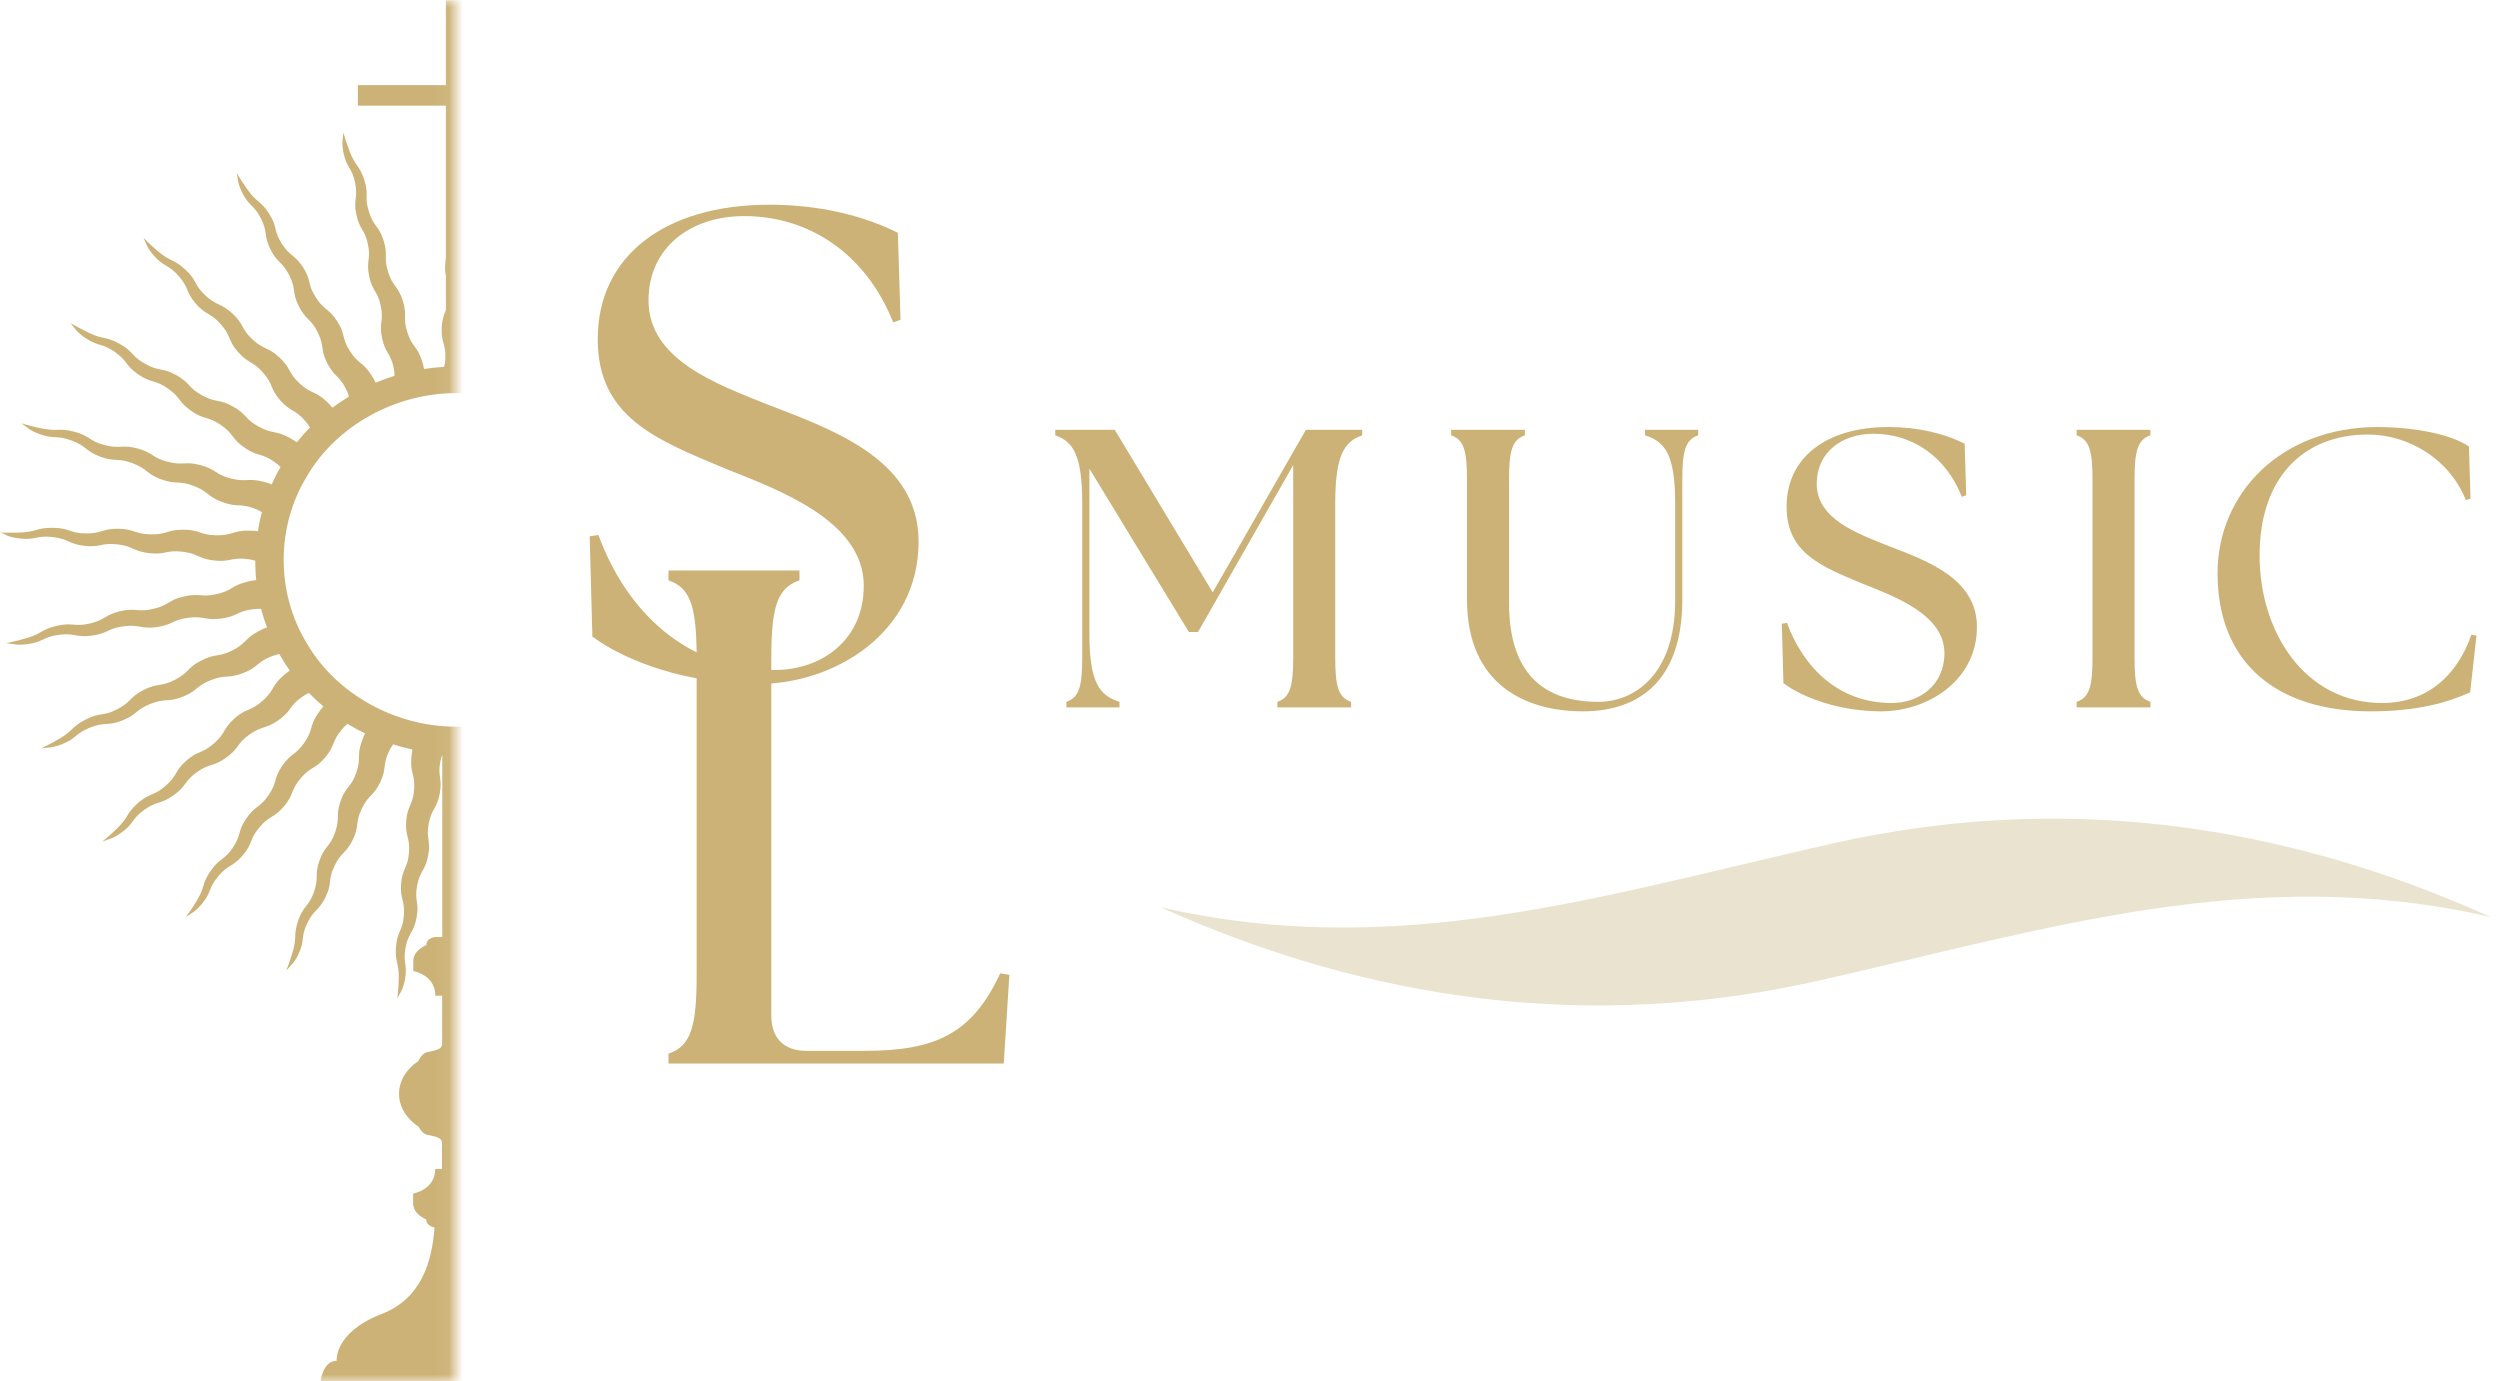 <svg xmlns="http://www.w3.org/2000/svg" width="181" height="100" viewBox="0 0 181 100" fill="none"><mask id="mask0_406_2407" style="mask-type:luminance" maskUnits="userSpaceOnUse" x="0" y="0" width="33" height="100"><path d="M32.94 0H0V100H32.94V0Z" fill="white"></path></mask><g mask="url(#mask0_406_2407)"><path d="M43.87 46.57C41.73 50.265 37.42 52.619 33.04 52.61C28.67 52.629 24.35 50.265 22.21 46.57C19.98 42.914 19.98 38.157 22.21 34.501C24.35 30.806 28.66 28.451 33.04 28.461C37.41 28.442 41.73 30.806 43.87 34.501C46.1 38.157 46.1 42.914 43.87 46.57ZM61.79 45.779C60.64 45.509 60.74 45.142 59.59 44.872C58.44 44.602 58.35 44.959 57.2 44.689C56.05 44.419 56.15 44.052 55 43.782C53.85 43.512 53.76 43.869 52.61 43.599C51.46 43.328 51.55 42.962 50.41 42.692C49.26 42.422 49.17 42.779 48.02 42.508C47.78 42.45 47.6 42.383 47.45 42.316C47.51 41.852 47.55 41.38 47.56 40.916C47.73 40.916 47.94 40.907 48.2 40.878C49.37 40.752 49.33 40.386 50.51 40.261C51.68 40.135 51.73 40.502 52.9 40.376C54.07 40.251 54.03 39.884 55.21 39.759C56.38 39.633 56.43 40 57.6 39.884C58.77 39.759 58.73 39.392 59.91 39.267C61.08 39.141 61.13 39.518 62.3 39.392C63.48 39.267 63.43 38.958 64.6 38.775C65.39 38.649 65.65 38.64 66.1 38.601C65.66 38.495 65.4 38.331 64.61 38.341C63.43 38.35 63.43 38.727 62.25 38.736C61.07 38.746 61.07 38.37 59.88 38.389C58.7 38.398 58.7 38.775 57.52 38.784C56.34 38.794 56.34 38.418 55.15 38.437C53.97 38.447 53.97 38.823 52.79 38.833C51.61 38.842 51.6 38.466 50.42 38.485C49.24 38.495 49.24 38.871 48.06 38.881C47.82 38.881 47.62 38.861 47.45 38.833C47.39 38.37 47.31 37.906 47.2 37.453C47.37 37.414 47.56 37.356 47.81 37.27C48.92 36.864 48.78 36.517 49.88 36.112C50.98 35.707 51.12 36.054 52.23 35.658C53.34 35.253 53.2 34.906 54.31 34.501C55.42 34.096 55.55 34.443 56.66 34.047C57.76 33.642 57.63 33.295 58.73 32.889C59.84 32.484 59.97 32.841 61.08 32.436C62.19 32.031 62.06 31.741 63.15 31.288C63.88 30.979 64.13 30.902 64.55 30.757C64.1 30.757 63.8 30.661 63.04 30.863C61.9 31.163 62 31.52 60.86 31.809C59.72 32.108 59.62 31.741 58.48 32.041C57.34 32.33 57.44 32.697 56.3 32.986C55.16 33.275 55.06 32.919 53.92 33.218C52.78 33.507 52.88 33.874 51.74 34.163C50.6 34.453 50.5 34.096 49.36 34.395C48.22 34.684 48.32 35.051 47.18 35.34C46.95 35.398 46.75 35.427 46.59 35.437C46.41 35.002 46.21 34.578 45.99 34.163C46.14 34.086 46.32 33.98 46.53 33.835C47.5 33.179 47.27 32.87 48.24 32.224C49.21 31.568 49.43 31.877 50.4 31.22C51.37 30.564 51.15 30.256 52.11 29.609C53.08 28.953 53.3 29.262 54.27 28.606C55.24 27.95 55.01 27.641 55.98 26.985C56.95 26.329 57.17 26.638 58.14 25.982C59.11 25.326 58.92 25.075 59.84 24.37C60.47 23.898 60.69 23.763 61.06 23.521C60.62 23.637 60.31 23.608 59.62 23.985C58.59 24.544 58.78 24.872 57.75 25.422C56.72 25.982 56.53 25.654 55.5 26.213C54.47 26.773 54.66 27.101 53.63 27.66C52.6 28.22 52.41 27.892 51.38 28.451C50.35 29.011 50.54 29.339 49.51 29.889C48.48 30.449 48.29 30.121 47.26 30.68C46.23 31.24 46.42 31.568 45.39 32.127C45.18 32.243 45 32.311 44.84 32.359C44.56 31.973 44.25 31.616 43.93 31.259C44.06 31.143 44.2 31.008 44.36 30.815C45.13 29.947 44.83 29.706 45.6 28.837C46.37 27.969 46.66 28.21 47.43 27.342C48.2 26.474 47.9 26.233 48.67 25.364C49.44 24.496 49.73 24.737 50.5 23.869C51.27 23 50.97 22.759 51.74 21.891C52.51 21.023 52.8 21.264 53.57 20.396C54.34 19.527 54.09 19.334 54.81 18.427C55.29 17.82 55.48 17.636 55.78 17.318C55.39 17.53 55.08 17.588 54.51 18.109C53.66 18.9 53.92 19.17 53.07 19.952C52.22 20.743 51.95 20.473 51.1 21.264C50.25 22.055 50.51 22.325 49.66 23.107C48.81 23.898 48.54 23.628 47.68 24.419C46.83 25.21 47.09 25.48 46.24 26.262C45.39 27.053 45.12 26.782 44.27 27.574C43.42 28.365 43.68 28.635 42.83 29.416C42.66 29.58 42.5 29.686 42.36 29.773C41.99 29.474 41.59 29.194 41.19 28.934C41.28 28.799 41.39 28.625 41.5 28.394C42.02 27.371 41.67 27.207 42.19 26.184C42.71 25.162 43.06 25.326 43.58 24.303C44.1 23.28 43.75 23.116 44.27 22.094C44.79 21.071 45.14 21.235 45.66 20.212C46.18 19.19 45.83 19.026 46.35 18.003C46.87 16.98 47.22 17.144 47.74 16.122C48.26 15.099 47.97 14.964 48.43 13.922C48.74 13.218 48.87 12.996 49.08 12.61C48.75 12.909 48.47 13.034 48.05 13.681C47.43 14.645 47.75 14.848 47.13 15.813C46.51 16.778 46.18 16.585 45.55 17.549C44.93 18.514 45.25 18.717 44.63 19.682C44.01 20.646 43.68 20.453 43.05 21.418C42.43 22.383 42.75 22.586 42.13 23.55C41.51 24.515 41.18 24.322 40.55 25.287C39.93 26.252 40.25 26.454 39.63 27.419C39.5 27.622 39.38 27.767 39.26 27.892C38.82 27.689 38.37 27.516 37.92 27.352C37.98 27.197 38.03 27.004 38.08 26.753C38.32 25.634 37.94 25.567 38.18 24.448C38.42 23.328 38.8 23.406 39.04 22.287C39.28 21.167 38.9 21.09 39.14 19.981C39.38 18.861 39.76 18.939 40 17.82C40.24 16.7 39.86 16.623 40.1 15.514C40.34 14.395 40.72 14.472 40.96 13.353C41.2 12.233 40.88 12.185 41.06 11.056C41.18 10.294 41.25 10.053 41.35 9.629C41.11 9.995 40.87 10.188 40.63 10.912C40.28 12.002 40.64 12.108 40.29 13.198C39.94 14.289 39.57 14.173 39.21 15.263C38.86 16.353 39.22 16.459 38.87 17.549C38.52 18.64 38.15 18.524 37.79 19.614C37.43 20.704 37.8 20.81 37.45 21.901C37.1 22.991 36.73 22.875 36.37 23.965C36.02 25.055 36.38 25.162 36.03 26.252C35.96 26.474 35.88 26.647 35.8 26.792C35.32 26.705 34.84 26.638 34.36 26.599C34.37 26.435 34.38 26.242 34.36 25.982C34.3 24.843 33.92 24.863 33.86 23.724C33.8 22.586 34.19 22.566 34.13 21.428C34.1 20.753 33.95 20.482 33.82 20.135V17.849C33.88 17.607 33.93 17.328 33.91 16.874C33.9 16.594 33.86 16.392 33.82 16.218V7.651H40.19V6.165H33.82V0.019H32.28V6.165H25.91V7.651H32.28V18.717C32.26 18.842 32.24 18.977 32.23 19.141C32.21 19.498 32.23 19.749 32.28 19.961V22.46C32.15 22.779 32.02 23.058 31.98 23.695C31.92 24.834 32.3 24.853 32.24 25.991C32.23 26.223 32.2 26.406 32.15 26.561C31.66 26.59 31.18 26.638 30.7 26.715C30.67 26.551 30.62 26.358 30.55 26.117C30.2 25.026 29.83 25.133 29.49 24.052C29.14 22.962 29.51 22.856 29.16 21.765C28.81 20.675 28.44 20.782 28.1 19.691C27.75 18.601 28.12 18.495 27.77 17.405C27.42 16.314 27.05 16.421 26.71 15.33C26.36 14.24 26.73 14.134 26.38 13.044C26.03 11.954 25.73 12.05 25.32 10.979C25.05 10.256 24.98 10.014 24.86 9.6C24.83 10.034 24.72 10.314 24.87 11.066C25.1 12.185 25.48 12.108 25.71 13.227C25.94 14.346 25.56 14.414 25.8 15.533C26.03 16.652 26.41 16.575 26.64 17.694C26.87 18.813 26.49 18.881 26.73 20C26.96 21.119 27.34 21.042 27.57 22.161C27.8 23.28 27.42 23.348 27.66 24.467C27.89 25.586 28.27 25.509 28.5 26.628C28.55 26.86 28.56 27.043 28.56 27.207C28.1 27.352 27.65 27.516 27.2 27.709C27.13 27.554 27.03 27.381 26.89 27.159C26.27 26.184 25.94 26.377 25.33 25.412C24.71 24.438 25.04 24.245 24.42 23.271C23.8 22.296 23.47 22.489 22.86 21.524C22.24 20.55 22.57 20.357 21.96 19.383C21.34 18.408 21.01 18.601 20.4 17.636C19.78 16.662 20.11 16.469 19.5 15.494C18.88 14.52 18.61 14.694 17.94 13.758C17.49 13.121 17.36 12.899 17.14 12.523C17.23 12.947 17.19 13.256 17.53 13.941C18.04 14.964 18.39 14.809 18.9 15.832C19.41 16.855 19.07 17.019 19.58 18.051C20.09 19.074 20.44 18.919 20.95 19.942C21.46 20.974 21.12 21.129 21.63 22.161C22.14 23.193 22.49 23.029 23 24.052C23.51 25.084 23.17 25.239 23.68 26.271C24.19 27.294 24.54 27.139 25.05 28.162C25.16 28.374 25.22 28.548 25.26 28.712C24.85 28.963 24.45 29.233 24.07 29.513C23.96 29.387 23.83 29.243 23.64 29.059C22.79 28.268 22.52 28.538 21.67 27.738C20.82 26.946 21.09 26.676 20.24 25.885C19.39 25.094 19.12 25.355 18.27 24.563C17.42 23.772 17.69 23.502 16.84 22.711C15.99 21.92 15.72 22.18 14.87 21.389C14.02 20.598 14.29 20.328 13.44 19.537C12.59 18.746 12.37 18.968 11.48 18.225C10.88 17.723 10.7 17.53 10.39 17.221C10.59 17.617 10.62 17.916 11.13 18.495C11.89 19.363 12.19 19.122 12.95 20C13.71 20.868 13.42 21.11 14.18 21.988C14.94 22.856 15.24 22.615 16 23.492C16.76 24.361 16.47 24.602 17.23 25.48C17.99 26.348 18.29 26.117 19.05 26.985C19.81 27.853 19.52 28.095 20.28 28.973C21.04 29.841 21.34 29.6 22.1 30.478C22.25 30.651 22.36 30.806 22.44 30.95C22.11 31.288 21.79 31.645 21.49 32.021C21.35 31.925 21.18 31.819 20.96 31.693C19.93 31.124 19.74 31.452 18.72 30.883C17.69 30.314 17.89 29.995 16.86 29.426C15.83 28.857 15.64 29.185 14.62 28.616C13.59 28.046 13.78 27.728 12.76 27.159C11.73 26.59 11.54 26.918 10.52 26.348C9.49 25.779 9.69 25.461 8.66 24.892C7.63 24.322 7.48 24.602 6.42 24.091C5.71 23.743 5.49 23.608 5.1 23.386C5.39 23.724 5.51 24.004 6.15 24.448C7.11 25.113 7.34 24.805 8.3 25.47C9.26 26.136 9.04 26.435 10 27.101C10.96 27.767 11.19 27.458 12.15 28.123C13.11 28.789 12.89 29.088 13.85 29.754C14.81 30.42 15.04 30.111 16 30.777C16.96 31.442 16.74 31.741 17.7 32.407C18.66 33.073 18.89 32.764 19.85 33.43C20.05 33.565 20.19 33.69 20.31 33.816C20.07 34.221 19.86 34.645 19.67 35.07C19.51 35.002 19.32 34.944 19.07 34.877C17.93 34.578 17.83 34.935 16.69 34.636C15.55 34.337 15.65 33.98 14.51 33.671C13.37 33.372 13.27 33.729 12.13 33.43C10.99 33.131 11.09 32.774 9.95 32.465C8.81 32.166 8.71 32.523 7.57 32.224C6.43 31.925 6.53 31.558 5.39 31.259C4.25 30.96 4.17 31.259 3.02 31.018C2.24 30.854 1.99 30.777 1.56 30.651C1.93 30.902 2.11 31.153 2.85 31.423C3.95 31.828 4.09 31.481 5.19 31.896C6.29 32.301 6.15 32.648 7.26 33.063C8.36 33.468 8.5 33.121 9.6 33.536C10.7 33.951 10.56 34.298 11.67 34.703C12.77 35.108 12.91 34.761 14.01 35.176C15.11 35.581 14.98 35.938 16.08 36.343C17.18 36.758 17.32 36.411 18.42 36.816C18.65 36.903 18.82 36.99 18.96 37.077C18.84 37.53 18.74 37.993 18.67 38.456C18.5 38.437 18.29 38.418 18.03 38.418C16.85 38.398 16.84 38.775 15.66 38.755C14.48 38.736 14.48 38.36 13.3 38.35C12.12 38.331 12.11 38.707 10.93 38.688C9.75 38.669 9.75 38.302 8.57 38.283C7.39 38.263 7.38 38.64 6.2 38.62C5.02 38.601 5.03 38.225 3.84 38.215C2.66 38.196 2.66 38.505 1.48 38.553C0.68 38.582 0.42 38.562 -0.03 38.543C0.39 38.697 0.63 38.9 1.42 38.987C2.59 39.122 2.64 38.746 3.81 38.881C4.98 39.016 4.94 39.383 6.11 39.518C7.28 39.653 7.33 39.276 8.5 39.411C9.67 39.547 9.63 39.913 10.8 40.048C11.97 40.183 12.02 39.807 13.19 39.942C14.36 40.077 14.32 40.444 15.49 40.579C16.66 40.714 16.71 40.338 17.88 40.473C18.12 40.502 18.31 40.54 18.48 40.598C18.48 41.061 18.5 41.534 18.55 41.997C18.38 42.016 18.18 42.045 17.92 42.113C16.77 42.383 16.86 42.74 15.71 43.01C14.56 43.28 14.47 42.914 13.32 43.184C12.17 43.444 12.26 43.811 11.11 44.081C9.96 44.351 9.87 43.985 8.72 44.245C7.57 44.515 7.66 44.872 6.51 45.142C5.36 45.403 5.27 45.046 4.12 45.306C2.97 45.576 3.05 45.876 1.92 46.204C1.16 46.425 0.9 46.464 0.46 46.56C0.91 46.609 1.19 46.744 1.97 46.638C3.14 46.483 3.09 46.117 4.26 45.962C5.43 45.808 5.48 46.175 6.65 46.02C7.82 45.866 7.77 45.499 8.94 45.345C10.11 45.191 10.16 45.557 11.33 45.403C12.5 45.248 12.45 44.882 13.62 44.727C14.79 44.573 14.84 44.94 16.01 44.785C17.18 44.631 17.13 44.264 18.3 44.11C18.54 44.081 18.74 44.071 18.9 44.081C19.02 44.535 19.16 44.978 19.33 45.422C19.17 45.48 18.98 45.557 18.75 45.683C17.71 46.213 17.89 46.541 16.84 47.081C15.8 47.612 15.61 47.284 14.57 47.824C13.52 48.355 13.71 48.683 12.66 49.223C11.62 49.754 11.43 49.426 10.39 49.957C9.35 50.487 9.53 50.815 8.48 51.355C7.44 51.886 7.25 51.558 6.21 52.089C5.17 52.619 5.32 52.889 4.31 53.478C3.63 53.874 3.39 53.98 2.99 54.173C3.44 54.115 3.75 54.173 4.48 53.883C5.57 53.449 5.43 53.111 6.52 52.677C7.61 52.243 7.76 52.59 8.85 52.166C9.94 51.741 9.8 51.394 10.89 50.96C11.98 50.526 12.13 50.873 13.22 50.449C14.31 50.014 14.17 49.677 15.26 49.243C16.36 48.809 16.5 49.156 17.6 48.731C18.7 48.307 18.55 47.959 19.64 47.525C19.87 47.438 20.05 47.39 20.22 47.352C20.28 47.448 20.33 47.545 20.39 47.641C20.57 47.95 20.77 48.258 20.98 48.548C20.84 48.645 20.68 48.77 20.49 48.934C19.62 49.706 19.88 49.976 19 50.748C18.13 51.52 17.87 51.24 16.99 52.002C16.12 52.774 16.37 53.044 15.5 53.816C14.63 54.587 14.37 54.308 13.49 55.07C12.62 55.842 12.88 56.112 12 56.884C11.13 57.656 10.87 57.376 9.99 58.138C9.12 58.91 9.34 59.132 8.51 59.942C7.95 60.492 7.74 60.646 7.41 60.926C7.83 60.762 8.14 60.743 8.78 60.289C9.73 59.614 9.5 59.305 10.45 58.63C11.4 57.955 11.63 58.254 12.58 57.569C13.53 56.893 13.3 56.594 14.25 55.909C15.2 55.234 15.43 55.533 16.38 54.848C17.33 54.173 17.1 53.874 18.05 53.189C19 52.513 19.23 52.812 20.18 52.127C21.13 51.452 20.9 51.153 21.85 50.468C22.04 50.333 22.21 50.236 22.36 50.169C22.69 50.507 23.05 50.834 23.41 51.143C23.3 51.269 23.18 51.423 23.03 51.635C22.38 52.59 22.7 52.793 22.05 53.748C21.4 54.703 21.08 54.501 20.43 55.446C19.78 56.401 20.1 56.604 19.45 57.559C18.8 58.514 18.48 58.312 17.83 59.257C17.18 60.212 17.5 60.415 16.86 61.37C16.21 62.325 15.89 62.113 15.24 63.068C14.59 64.023 14.86 64.187 14.27 65.171C13.87 65.837 13.71 66.04 13.45 66.397C13.82 66.136 14.11 66.049 14.61 65.451C15.35 64.563 15.05 64.332 15.8 63.444C16.54 62.557 16.84 62.798 17.59 61.91C18.33 61.023 18.03 60.791 18.78 59.904C19.52 59.016 19.82 59.257 20.57 58.37C21.31 57.482 21.01 57.25 21.76 56.363C22.5 55.475 22.81 55.716 23.55 54.829C24.29 53.941 24 53.71 24.74 52.822C24.89 52.639 25.03 52.504 25.16 52.407C25.57 52.658 25.99 52.889 26.43 53.102C26.35 53.256 26.27 53.44 26.19 53.681C25.81 54.761 26.17 54.877 25.79 55.958C25.41 57.038 25.04 56.913 24.66 57.993C24.28 59.074 24.64 59.19 24.26 60.27C23.88 61.351 23.51 61.225 23.13 62.306C22.75 63.386 23.11 63.502 22.73 64.583C22.35 65.663 21.98 65.538 21.6 66.618C21.22 67.699 21.52 67.786 21.2 68.886C20.98 69.629 20.88 69.86 20.73 70.265C21.02 69.928 21.28 69.764 21.61 69.079C22.1 68.046 21.75 67.882 22.24 66.85C22.73 65.818 23.08 65.972 23.58 64.93C24.07 63.898 23.72 63.743 24.21 62.701C24.7 61.669 25.05 61.823 25.55 60.782C26.04 59.749 25.69 59.595 26.19 58.553C26.68 57.52 27.03 57.675 27.53 56.633C28.02 55.601 27.67 55.437 28.16 54.404C28.26 54.192 28.36 54.028 28.46 53.893C28.92 54.038 29.39 54.163 29.86 54.269C29.83 54.433 29.8 54.626 29.78 54.877C29.69 56.015 30.07 56.044 29.98 57.183C29.89 58.321 29.5 58.292 29.41 59.431C29.32 60.569 29.7 60.598 29.61 61.737C29.52 62.875 29.13 62.846 29.04 63.985C28.95 65.123 29.33 65.152 29.24 66.29C29.15 67.429 28.76 67.4 28.67 68.538C28.58 69.677 28.9 69.686 28.87 70.835C28.85 71.606 28.81 71.857 28.77 72.282C28.96 71.886 29.18 71.664 29.32 70.921C29.53 69.802 29.15 69.735 29.36 68.615C29.57 67.496 29.95 67.564 30.16 66.435C30.37 65.316 29.99 65.248 30.2 64.12C30.41 63.001 30.79 63.068 31 61.939C31.21 60.82 30.83 60.752 31.04 59.633C31.25 58.514 31.63 58.572 31.84 57.453C32.05 56.334 31.67 56.266 31.88 55.138C31.92 54.935 31.97 54.781 32.02 54.645V67.844H31.47C31.47 67.844 30.87 67.911 30.87 68.423C30.87 68.423 29.92 68.779 29.92 69.59V70.304C29.92 70.304 31.52 70.574 31.52 72.089H32.01V75.581C32.01 75.987 31.49 76.054 30.95 76.17C30.52 76.257 30.29 76.816 30.29 76.816C29.43 77.395 28.89 78.244 28.89 79.19C28.89 80.145 29.44 81.003 30.31 81.582C30.39 81.727 30.6 82.094 30.94 82.161C31.48 82.277 32 82.344 32 82.75V84.631H31.51C31.51 86.146 29.91 86.416 29.91 86.416V87.12C29.91 87.93 30.86 88.287 30.86 88.287C30.86 88.789 31.46 88.866 31.46 88.866C31.28 91.336 30.52 94.018 27.62 95.138C24.18 96.469 24.37 98.524 24.37 98.524C23.35 98.524 23.2 100.058 23.2 100.058H42.73C42.73 100.058 42.58 98.524 41.56 98.524C41.56 98.524 41.75 96.469 38.31 95.138C35.42 94.018 34.66 91.336 34.47 88.866C34.47 88.866 35.07 88.799 35.07 88.287C35.07 88.287 36.02 87.93 36.02 87.12V86.416C36.02 86.416 34.42 86.146 34.42 84.631H33.93V82.75C33.93 82.354 34.45 82.277 34.99 82.161C35.33 82.094 35.55 81.727 35.62 81.582C36.49 81.003 37.04 80.145 37.04 79.19C37.04 78.244 36.5 77.395 35.64 76.816C35.64 76.816 35.4 76.257 34.98 76.17C34.44 76.054 33.92 75.987 33.92 75.581V72.089H34.41C34.41 70.574 36.01 70.304 36.01 70.304V69.59C36.01 68.779 35.06 68.423 35.06 68.423C35.06 67.921 34.46 67.844 34.46 67.844H33.91V56.247C34.06 56.527 34.22 56.787 34.33 57.385C34.53 58.505 34.15 58.572 34.36 59.691C34.56 60.82 34.94 60.752 35.15 61.872C35.35 62.991 34.97 63.058 35.18 64.177C35.38 65.297 35.76 65.239 35.97 66.358C36.17 67.477 35.79 67.545 35.99 68.673C36.19 69.793 36.51 69.735 36.78 70.844C36.96 71.597 36.99 71.848 37.05 72.272C37.13 71.848 37.28 71.577 37.23 70.825C37.14 69.686 36.76 69.715 36.67 68.577C36.58 67.439 36.97 67.409 36.88 66.271C36.79 65.133 36.41 65.162 36.32 64.023C36.24 62.885 36.62 62.856 36.54 61.717C36.45 60.579 36.07 60.608 35.98 59.469C35.89 58.331 36.28 58.302 36.19 57.163C36.1 56.025 35.72 56.054 35.63 54.916C35.61 54.684 35.62 54.501 35.64 54.337C36.12 54.25 36.59 54.134 37.05 53.999C37.1 54.163 37.17 54.346 37.28 54.578C37.77 55.62 38.12 55.465 38.6 56.508C39.09 57.549 38.73 57.704 39.22 58.736C39.7 59.778 40.06 59.624 40.54 60.666C41.03 61.708 40.67 61.852 41.16 62.894C41.65 63.936 42 63.782 42.49 64.824C42.98 65.866 42.62 66.02 43.11 67.053C43.6 68.094 43.89 67.96 44.43 68.972C44.8 69.657 44.89 69.899 45.06 70.294C45.03 69.86 45.11 69.561 44.86 68.847C44.48 67.766 44.12 67.882 43.74 66.802C43.36 65.721 43.73 65.605 43.35 64.525C42.97 63.444 42.61 63.56 42.23 62.48C41.85 61.399 42.22 61.283 41.84 60.203C41.46 59.122 41.1 59.238 40.72 58.157C40.34 57.077 40.71 56.961 40.33 55.88C39.95 54.8 39.59 54.916 39.21 53.835C39.13 53.613 39.09 53.43 39.07 53.266C39.51 53.063 39.94 52.851 40.35 52.61C40.44 52.755 40.56 52.919 40.72 53.111C41.46 53.999 41.76 53.767 42.5 54.655C43.24 55.543 42.94 55.774 43.68 56.672C44.42 57.559 44.72 57.328 45.46 58.215C46.2 59.103 45.9 59.334 46.64 60.231C47.38 61.119 47.68 60.888 48.42 61.775C49.16 62.663 48.86 62.894 49.6 63.792C50.34 64.679 50.58 64.477 51.37 65.335C51.9 65.904 52.06 66.117 52.32 66.464C52.18 66.049 52.18 65.75 51.75 65.113C51.11 64.158 50.78 64.361 50.14 63.406C49.5 62.451 49.82 62.248 49.18 61.293C48.54 60.338 48.21 60.54 47.57 59.585C46.93 58.63 47.25 58.427 46.61 57.472C45.97 56.517 45.64 56.72 45 55.765C44.36 54.809 44.68 54.607 44.04 53.652C43.4 52.697 43.07 52.899 42.43 51.944C42.3 51.751 42.21 51.587 42.15 51.433C42.53 51.134 42.89 50.825 43.23 50.487C43.35 50.603 43.51 50.728 43.72 50.873C44.66 51.558 44.9 51.259 45.84 51.944C46.78 52.629 46.55 52.928 47.5 53.613C48.44 54.298 48.68 53.999 49.62 54.684C50.56 55.369 50.33 55.668 51.28 56.353C52.23 57.038 52.46 56.739 53.4 57.424C54.34 58.109 54.11 58.408 55.06 59.093C56 59.778 56.19 59.527 57.17 60.154C57.83 60.579 58.04 60.743 58.38 61.013C58.14 60.646 58.06 60.347 57.48 59.836C56.61 59.064 56.35 59.334 55.48 58.562C54.61 57.791 54.87 57.52 54 56.739C53.13 55.967 52.87 56.237 52 55.465C51.13 54.694 51.39 54.423 50.52 53.642C49.65 52.87 49.39 53.14 48.52 52.368C47.65 51.597 47.91 51.317 47.04 50.545C46.17 49.773 45.91 50.043 45.04 49.272C44.86 49.117 44.74 48.972 44.64 48.847C44.92 48.471 45.19 48.075 45.43 47.67C45.58 47.757 45.77 47.844 46.01 47.94C47.1 48.374 47.25 48.037 48.34 48.471C49.43 48.905 49.28 49.252 50.38 49.686C51.47 50.121 51.62 49.783 52.71 50.217C53.8 50.651 53.65 50.998 54.74 51.433C55.83 51.867 55.98 51.529 57.07 51.963C58.16 52.398 58.01 52.745 59.1 53.179C60.19 53.613 60.31 53.324 61.42 53.7C62.17 53.951 62.41 54.067 62.82 54.24C62.49 53.941 62.34 53.681 61.64 53.314C60.6 52.774 60.42 53.102 59.38 52.562C58.34 52.021 58.52 51.693 57.48 51.153C56.44 50.613 56.26 50.941 55.21 50.4C54.17 49.86 54.35 49.532 53.31 48.992C52.27 48.452 52.09 48.779 51.04 48.239C50 47.699 50.18 47.371 49.14 46.831C48.1 46.29 47.92 46.618 46.87 46.078C46.66 45.972 46.5 45.856 46.37 45.76C46.55 45.326 46.71 44.882 46.84 44.428C47.01 44.467 47.21 44.515 47.47 44.544C48.64 44.708 48.69 44.332 49.86 44.496C51.03 44.66 50.98 45.026 52.15 45.181C53.32 45.345 53.37 44.978 54.55 45.133C55.72 45.297 55.66 45.663 56.83 45.827C58 45.991 58.06 45.615 59.23 45.779C60.4 45.943 60.34 46.31 61.52 46.474C62.69 46.638 62.73 46.329 63.9 46.425C64.69 46.493 64.95 46.541 65.39 46.618C64.99 46.406 64.78 46.184 64.01 46.011C63.03 45.692 62.94 46.059 61.79 45.779Z" fill="#CCB276"></path></g><path d="M54.842 49.524C49.857 49.524 45.356 47.927 42.888 46.087L42.694 38.828L43.323 38.731C45.356 44.248 49.663 48.507 56.1 48.507C59.44 48.507 62.537 46.378 62.537 42.409C62.537 37.666 56.294 35.44 52.422 33.891C47.437 31.81 43.275 30.165 43.275 24.55C43.275 18.549 48.114 14.822 55.713 14.822C59.294 14.822 62.489 15.597 65.005 16.855L65.199 23.147L64.667 23.34C62.682 18.355 58.569 15.645 53.874 15.645C50.002 15.645 46.953 17.92 46.953 21.743C46.953 26.051 51.841 27.793 55.713 29.342C60.65 31.229 66.506 33.407 66.506 39.215C66.506 45.846 60.408 49.524 54.842 49.524Z" fill="#CCB276"></path><path d="M48.397 77V76.286C50.08 75.725 50.437 74.195 50.437 70.524V47.779C50.437 44.108 50.08 42.578 48.397 42.017V41.303H57.882V42.017C56.199 42.578 55.842 44.108 55.842 47.779V73.532C55.842 75.164 56.76 76.082 58.392 76.082H62.574C67.724 76.082 70.376 74.858 72.416 70.473L73.079 70.575L72.671 77H48.397Z" fill="#CCB276"></path><path d="M77.206 51.214V50.812C78.153 50.496 78.354 49.635 78.354 47.568V36.485C78.354 32.983 77.723 31.978 76.402 31.519V31.117H80.708L87.8 42.888L94.547 31.117H98.624V31.519C97.303 31.978 96.671 32.983 96.671 36.485V47.568C96.671 49.635 96.872 50.496 97.82 50.812V51.214H92.48V50.812C93.427 50.496 93.628 49.635 93.628 47.568V33.672L86.737 45.759H86.077L78.871 33.93V45.845C78.871 49.347 79.56 50.352 81.053 50.812V51.214H77.206Z" fill="#CCB276"></path><path d="M114.594 51.501C110.46 51.501 106.211 49.577 106.211 43.404V34.763C106.211 32.696 106.01 31.834 105.062 31.519V31.117H110.402V31.519C109.455 31.834 109.254 32.696 109.254 34.763V43.634C109.254 48.859 111.838 50.812 115.742 50.812C118.154 50.812 121.283 49.032 121.283 43.462V36.485C121.283 32.983 120.594 31.978 119.101 31.519V31.117H122.949V31.519C122.001 31.834 121.8 32.696 121.8 34.763V43.404C121.8 49.175 118.786 51.501 114.594 51.501Z" fill="#CCB276"></path><path d="M136.211 51.501C133.254 51.501 130.584 50.553 129.12 49.462L129.005 45.156L129.378 45.098C130.584 48.371 133.139 50.898 136.958 50.898C138.939 50.898 140.776 49.635 140.776 47.28C140.776 44.467 137.072 43.146 134.776 42.227C131.818 40.993 129.349 40.017 129.349 36.686C129.349 33.126 132.22 30.916 136.728 30.916C138.852 30.916 140.747 31.375 142.24 32.121L142.355 35.854L142.039 35.969C140.862 33.011 138.422 31.404 135.637 31.404C133.34 31.404 131.531 32.753 131.531 35.021C131.531 37.576 134.431 38.61 136.728 39.529C139.656 40.648 143.13 41.94 143.13 45.386C143.13 49.319 139.513 51.501 136.211 51.501Z" fill="#CCB276"></path><path d="M150.349 51.214V50.812C151.297 50.496 151.498 49.635 151.498 47.568V34.763C151.498 32.696 151.297 31.834 150.349 31.519V31.117H155.689V31.519C154.742 31.834 154.541 32.696 154.541 34.763V47.568C154.541 49.635 154.742 50.496 155.689 50.812V51.214H150.349Z" fill="#CCB276"></path><path d="M171.632 51.501C164.771 51.501 160.55 47.941 160.55 41.51C160.55 35.71 165.144 30.916 172.178 30.916C174.302 30.916 177.26 31.318 178.752 32.322L178.867 36.112L178.523 36.198C177.346 33.241 174.389 31.461 171.431 31.461C166.838 31.461 163.594 34.504 163.594 40.218C163.594 45.759 166.867 50.898 172.465 50.898C175.681 50.898 177.891 48.946 178.925 45.96L179.298 46.017L178.839 50.123C177.317 50.812 175.135 51.501 171.632 51.501Z" fill="#CCB276"></path><path d="M180.331 66.395C163.188 62.437 148.178 67.28 131.593 71.014C115.262 74.687 99.323 72.571 84 65.673C101.143 69.641 116.153 64.787 132.738 61.053C149.068 57.38 165.018 59.487 180.331 66.395Z" fill="#EAE3D0"></path></svg>